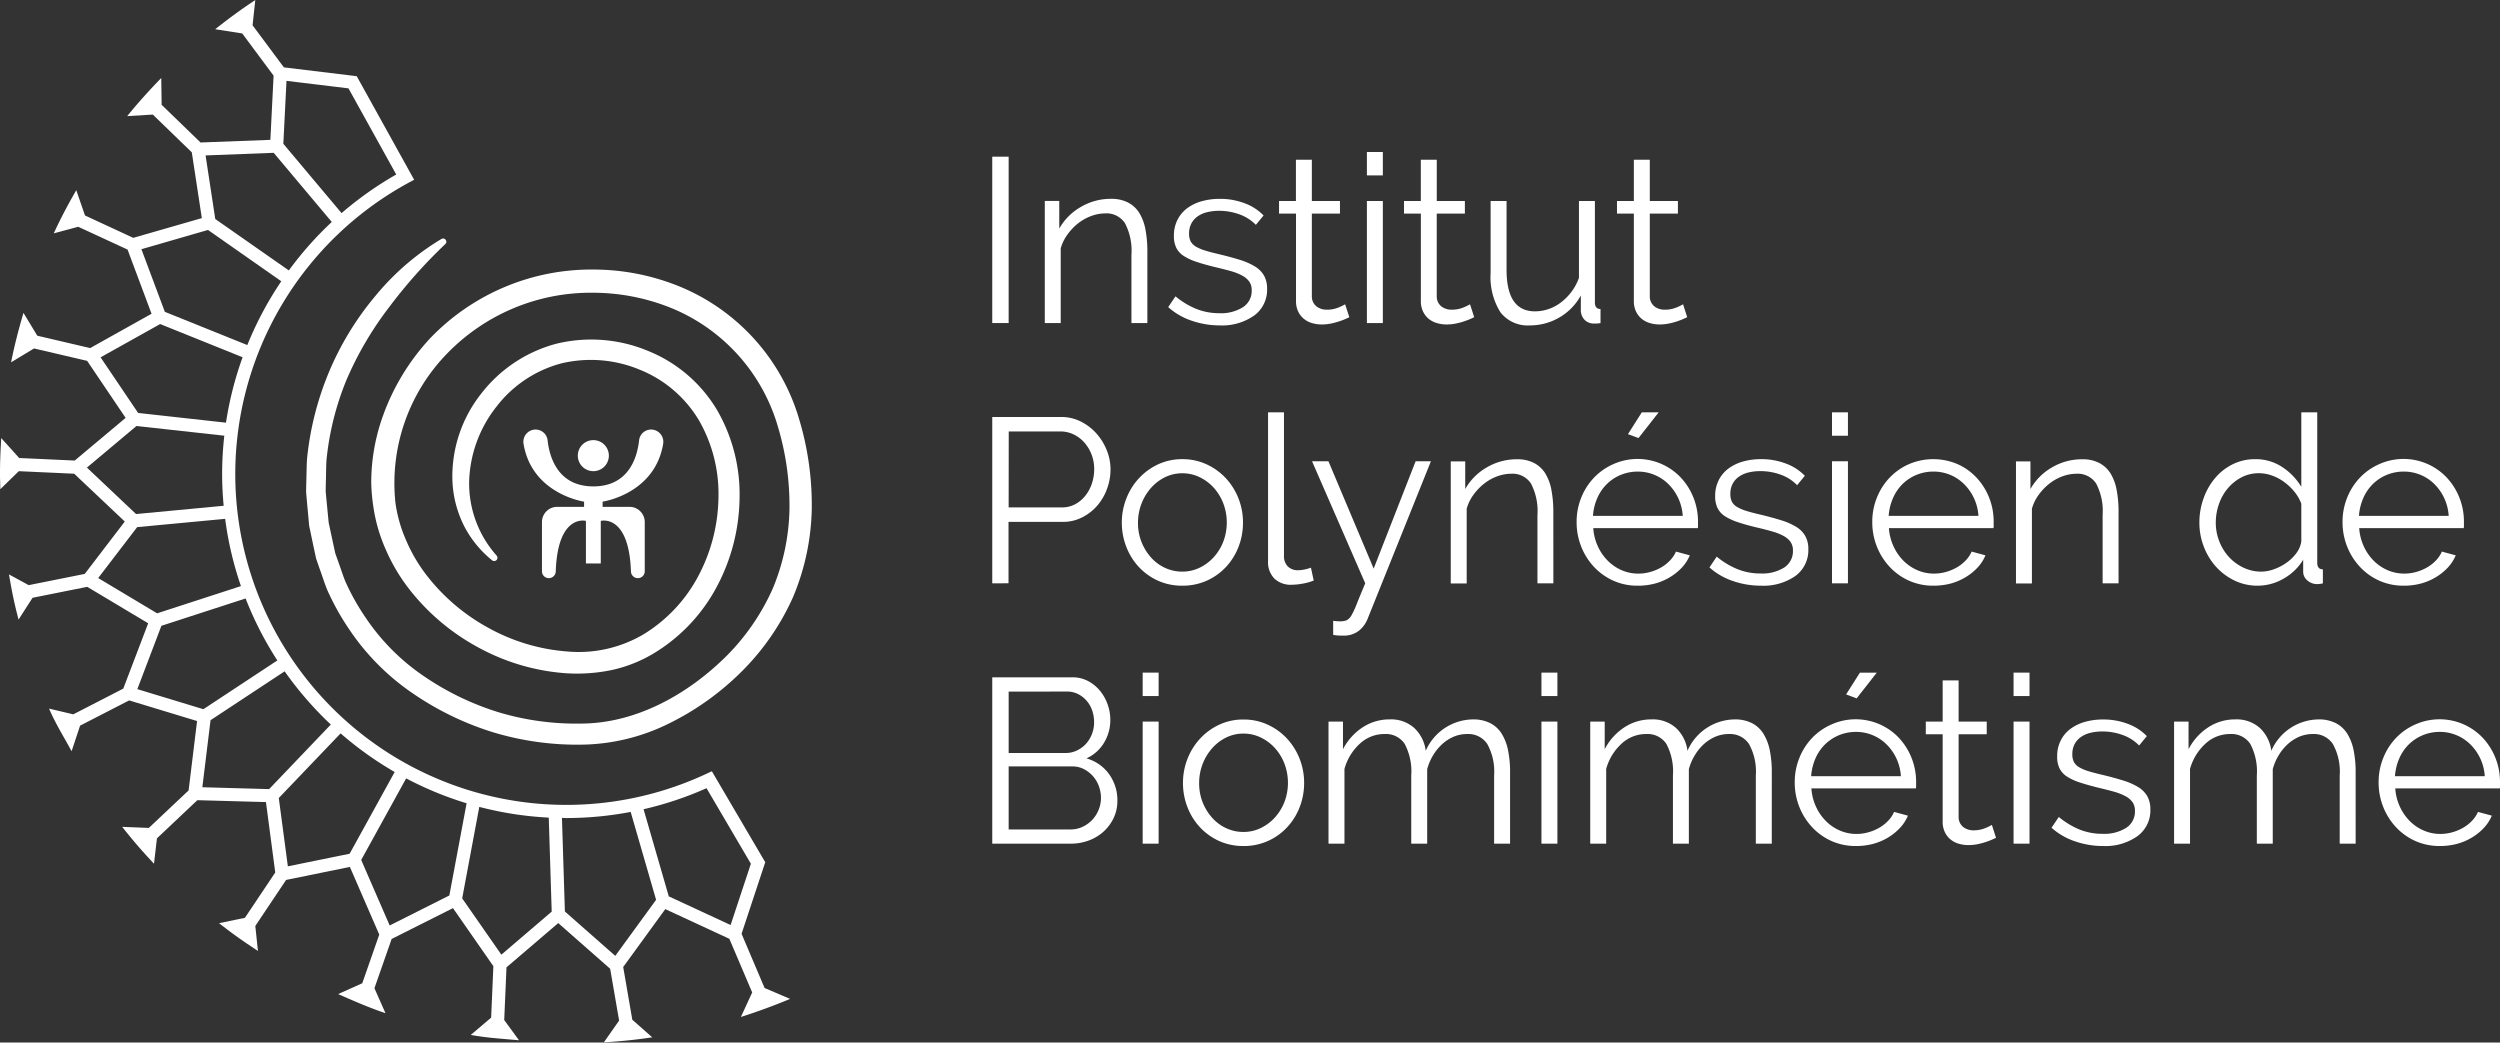 <svg xmlns="http://www.w3.org/2000/svg" width="190.047" height="79.251" viewBox="0 0 190.047 79.251">
  <rect x="0" y="0" width="190.047" height="79.251" fill="#333333" stroke="none"/>
  <g id="Groupe_192" data-name="Groupe 192" transform="translate(0 0)">
    <g id="Groupe_190" data-name="Groupe 190" transform="translate(0)">
      <g id="Groupe_186" data-name="Groupe 186">
        <path id="Tracé_21" data-name="Tracé 21" d="M223.416,955.248l1.8-5.44-4.059-6.917-.412.193a25.166,25.166,0,0,1-35.817-22.8,25.231,25.231,0,0,1,13.155-22.119l.442-.24-4.363-7.871-5.539-.671-2.38-3.2.207-1.919-.148.1c-.924.614-1.8,1.25-2.749,2l-.151.119,2.055.321,2.384,3.207-.244,4.882-5.31.2-2.956-2.865-.029-2.038-.14.145c-.868.9-1.63,1.753-2.33,2.606l-.121.148,1.949-.118,2.964,2.871.762,5-5.21,1.5-3.671-1.7-.664-1.923-.091.159c-.6,1.048-1.063,1.933-1.545,2.961l-.076.162,1.86-.5,3.75,1.733,1.825,4.879-4.667,2.609-4.02-.941-1.05-1.735-.053.182c-.357,1.227-.635,2.335-.852,3.391l-.038.187,1.745-1.056,4.039.944,2.925,4.334-3.869,3.244-4.221-.192-1.366-1.517-.012.2c-.055.947-.083,1.79-.083,2.577,0,.193.007.383.014.574,0,.114.007.229.009.345l0,.192,1.409-1.37,4.209.192,3.846,3.635-3.043,3.982-4.261.854-1.5-.816.03.17c.189,1.1.349,1.911.651,3.08l.047.185,1.065-1.658,4.157-.833,4.633,2.771-1.894,4.967-3.8,1.955-1.843-.437.069.155c.358.8.735,1.462,1.136,2.169.137.242.277.489.42.749l.092.166.643-1.943,3.731-1.918,5.163,1.568-.644,5.275-3.024,2.851-2.027-.082.113.142c.735.923,1.388,1.679,2.185,2.53l.122.131.225-1.93,3.072-2.9,5.214.144.707,5.352-2.306,3.446-1.967.409.142.111c.921.713,1.694,1.264,2.668,1.9l.147.1-.2-1.9,2.341-3.5,4.848-.988,2.234,5.143-1.293,3.7-1.836.822.172.075c1.094.48,2.165.943,3.249,1.317l.181.063-.84-1.9,1.308-3.744,4.663-2.344,3.07,4.411-.169,3.913-1.551,1.317.177.029c.451.077.882.132,1.309.179v.006l.067,0c.455.048.9.086,1.366.125l.751.065-1.125-1.537.173-4.007,3.934-3.365,3.947,3.474.68,3.938-1.16,1.655.173-.011c1.208-.077,2.2-.181,3.328-.345l.178-.025-1.517-1.34-.691-4.007,3.2-4.4,4.869,2.256,1.737,4.08-.86,1.862.181-.058c1.117-.36,2.317-.8,3.378-1.24l.183-.075-1.94-.828Zm-2.663-11.069,3.371,5.744-1.541,4.658-4.7-2.179-1.917-6.623A26.013,26.013,0,0,0,220.753,944.179Zm-27.219-53.2,3.63,6.548a26.311,26.311,0,0,0-4.155,2.936l-4.427-5.269.239-4.786Zm-5.686,4.9,4.417,5.257A26.149,26.149,0,0,0,189,904.82l-5.593-3.91-.736-4.833Zm-4.993,5.864,5.571,3.9a26.269,26.269,0,0,0-2.582,4.85l-6.27-2.526-1.781-4.761Zm-3.638,7.153,6.268,2.524a26.165,26.165,0,0,0-1.263,4.973l-6.679-.739-2.853-4.228Zm-1.8,7.75,6.678.737a26.063,26.063,0,0,0-.166,2.9c0,.818.043,1.627.117,2.427l-6.66.629-3.736-3.532Zm.053,7.688,6.689-.63a25.935,25.935,0,0,0,1.2,5.112l-6.371,2.07-4.481-2.681Zm1.843,7.5,6.4-2.078a26.083,26.083,0,0,0,2.413,4.711l-5.623,3.708-5.02-1.526Zm3.735,7.177,5.633-3.716a26.37,26.37,0,0,0,3.511,4.046l-4.69,4.908-5.077-.142Zm5.188,5.916,4.7-4.915a26.226,26.226,0,0,0,4.11,2.937l-3.425,6.213-4.695.957Zm8.43,9.688-2.165-4.982,3.418-6.2a25.958,25.958,0,0,0,4.595,1.893l-1.312,7.008Zm8.491,2.22-2.979-4.279,1.3-6.955a26.012,26.012,0,0,0,5.281.815l.224,7.146Zm8.658.09-3.83-3.372-.223-7.112c.111,0,.22.008.332.008a26.222,26.222,0,0,0,4.892-.465l1.933,6.681Z" transform="translate(-167.043 -884.262)" fill="#fff"/>
      </g>
      <g id="Groupe_187" data-name="Groupe 187" transform="translate(23.266 18.131)">
        <path id="Tracé_22" data-name="Tracé 22" d="M224.71,913.787a15.675,15.675,0,0,0-8.908-10.081,17.334,17.334,0,0,0-6.741-1.374,16.962,16.962,0,0,0-12.422,5.221,17.142,17.142,0,0,0-3.581,5.872,15.047,15.047,0,0,0-.8,3.382,14.713,14.713,0,0,0-.1,1.748,14.09,14.09,0,0,0,.152,1.75,12.34,12.34,0,0,0,.974,3.362,13.782,13.782,0,0,0,1.784,2.99,16.736,16.736,0,0,0,5.262,4.42,16.273,16.273,0,0,0,6.6,1.941,12.914,12.914,0,0,0,3.495-.239,10.525,10.525,0,0,0,3.285-1.317,13.075,13.075,0,0,0,4.734-5.052,14.7,14.7,0,0,0,1.712-6.673,12.789,12.789,0,0,0-1.7-6.708,10.817,10.817,0,0,0-5.285-4.524,11.221,11.221,0,0,0-6.927-.538,10.67,10.67,0,0,0-5.778,3.864,10.134,10.134,0,0,0-2.137,6.572,8.366,8.366,0,0,0,.866,3.38,8.141,8.141,0,0,0,2.154,2.655l0,0a.249.249,0,0,0,.34-.361,8.25,8.25,0,0,1-2.087-5.694,9.61,9.61,0,0,1,2.07-5.622,9.179,9.179,0,0,1,4.952-3.3,9.67,9.67,0,0,1,5.955.488,9.239,9.239,0,0,1,4.51,3.879,11.211,11.211,0,0,1,1.463,5.877,13.1,13.1,0,0,1-1.537,5.936,11.449,11.449,0,0,1-4.152,4.416,9.7,9.7,0,0,1-5.828,1.307,14.6,14.6,0,0,1-5.911-1.761,15.03,15.03,0,0,1-4.72-3.982,12.135,12.135,0,0,1-1.568-2.642,10.713,10.713,0,0,1-.841-2.93,14.115,14.115,0,0,1,3.909-11.31,15.205,15.205,0,0,1,11.152-4.644,15.893,15.893,0,0,1,6.056,1.222,13.935,13.935,0,0,1,7.959,8.956,20.931,20.931,0,0,1,.881,6.217,16.451,16.451,0,0,1-1.265,6.076,17.057,17.057,0,0,1-3.518,5.137c-2.957,2.939-6.9,5.135-11.074,5.144a20.519,20.519,0,0,1-6.233-.854,21.032,21.032,0,0,1-5.677-2.732,16.432,16.432,0,0,1-4.421-4.418,17.733,17.733,0,0,1-1.543-2.73c-.208-.481-.355-.987-.538-1.478l-.263-.742-.166-.772-.332-1.545L188.769,920l-.074-.789c0-.264.01-.527.014-.792.017-.528.014-1.056.044-1.582a21.65,21.65,0,0,1,1.527-6.127,25.737,25.737,0,0,1,3.217-5.49,38.293,38.293,0,0,1,4.281-4.816l.014-.013a.245.245,0,0,0-.292-.388,19.446,19.446,0,0,0-5.063,4.378,22.58,22.58,0,0,0-3.5,5.759,23.092,23.092,0,0,0-1.66,6.57c-.036.566-.036,1.135-.054,1.7-.006.284-.018.568-.016.851l.074.847.156,1.693.35,1.67.18.833.279.809c.2.536.359,1.085.583,1.609a19.228,19.228,0,0,0,1.672,2.988,17.992,17.992,0,0,0,4.8,4.83,22.573,22.573,0,0,0,6.108,2.965,22.125,22.125,0,0,0,6.731.944,15.354,15.354,0,0,0,6.664-1.616,20.826,20.826,0,0,0,5.537-3.969,18.735,18.735,0,0,0,3.881-5.633,18.143,18.143,0,0,0,1.423-6.7A22.619,22.619,0,0,0,224.71,913.787Z" transform="translate(-187.202 -899.972)" fill="#fff"/>
      </g>
      <g id="Groupe_188" data-name="Groupe 188" transform="translate(39.787 32.653)">
        <path id="Tracé_23" data-name="Tracé 23" d="M203.358,913.377a.92.92,0,0,0-.916-.822.931.931,0,0,0-.911,1.1c.645,3.814,4.6,4.382,4.6,4.382v.394h-2.043a1.159,1.159,0,0,0-1.159,1.159v3.743a.52.52,0,0,0,.521.519h.007a.524.524,0,0,0,.52-.511c.152-4.417,2.294-3.842,2.294-3.842v3.238H207.4v-3.238s2.141-.575,2.294,3.842a.523.523,0,0,0,.521.511h.007a.52.52,0,0,0,.521-.519v-3.743a1.159,1.159,0,0,0-1.159-1.159h-2.044v-.394s3.957-.568,4.6-4.382a.932.932,0,0,0-.911-1.1.92.92,0,0,0-.916.822c-.137,1.254-.763,3.5-3.477,3.5S203.5,914.631,203.358,913.377Z" transform="translate(-201.517 -912.555)" fill="#fff"/>
      </g>
      <g id="Groupe_189" data-name="Groupe 189" transform="translate(43.926 33.458)">
        <path id="Tracé_24" data-name="Tracé 24" d="M207.462,914.433a1.18,1.18,0,1,0-1.18,1.179A1.18,1.18,0,0,0,207.462,914.433Z" transform="translate(-205.103 -913.252)" fill="#fff"/>
      </g>
    </g>
    <g id="Groupe_191" data-name="Groupe 191" transform="translate(75.431 11.555)">
      <path id="Tracé_25" data-name="Tracé 25" d="M232.4,907.229V894.582h1.246v12.647Z" transform="translate(-232.401 -894.226)" fill="#fff"/>
      <path id="Tracé_26" data-name="Tracé 26" d="M243.658,906.8h-1.21v-5.183a4.524,4.524,0,0,0-.491-2.405,1.676,1.676,0,0,0-1.5-.747,3.1,3.1,0,0,0-1.07.2,3.664,3.664,0,0,0-.988.552,4.224,4.224,0,0,0-.81.847,3.31,3.31,0,0,0-.517,1.06V906.8h-1.211v-9.28h1.1v2.1a4.346,4.346,0,0,1,1.63-1.639,4.456,4.456,0,0,1,2.307-.623,2.729,2.729,0,0,1,1.3.285,2.22,2.22,0,0,1,.855.8,3.689,3.689,0,0,1,.463,1.265,8.891,8.891,0,0,1,.142,1.656Z" transform="translate(-231.868 -893.798)" fill="#fff"/>
      <path id="Tracé_27" data-name="Tracé 27" d="M247.89,906.979a6.483,6.483,0,0,1-2.119-.357,5.12,5.12,0,0,1-1.782-1.033l.553-.819a6.079,6.079,0,0,0,1.6.963,4.706,4.706,0,0,0,1.737.32,3.127,3.127,0,0,0,1.789-.455,1.467,1.467,0,0,0,.668-1.291,1.112,1.112,0,0,0-.179-.65,1.54,1.54,0,0,0-.525-.455,4.2,4.2,0,0,0-.873-.347c-.35-.1-.757-.2-1.22-.311-.534-.13-1-.262-1.388-.392a4.2,4.2,0,0,1-.972-.446,1.594,1.594,0,0,1-.569-.614,1.99,1.99,0,0,1-.187-.918,2.631,2.631,0,0,1,.276-1.229,2.494,2.494,0,0,1,.747-.882,3.424,3.424,0,0,1,1.1-.525,4.939,4.939,0,0,1,1.345-.178,5.2,5.2,0,0,1,1.942.347,3.833,3.833,0,0,1,1.407.916l-.587.713a3.268,3.268,0,0,0-1.256-.8,4.509,4.509,0,0,0-1.541-.267,3.794,3.794,0,0,0-.89.1,2.132,2.132,0,0,0-.722.311,1.534,1.534,0,0,0-.489.544,1.593,1.593,0,0,0-.179.776,1.284,1.284,0,0,0,.125.6,1.065,1.065,0,0,0,.41.4,3.3,3.3,0,0,0,.721.3q.436.133,1.059.276.892.215,1.568.428a4.965,4.965,0,0,1,1.131.5,1.976,1.976,0,0,1,.686.693,2,2,0,0,1,.231,1,2.415,2.415,0,0,1-.979,2.03A4.235,4.235,0,0,1,247.89,906.979Z" transform="translate(-230.615 -893.798)" fill="#fff"/>
      <path id="Tracé_28" data-name="Tracé 28" d="M256.634,906.753c-.07.035-.174.082-.31.142s-.294.119-.473.178a5.311,5.311,0,0,1-.6.16,3.456,3.456,0,0,1-.713.072,2.566,2.566,0,0,1-.748-.107,1.743,1.743,0,0,1-.624-.33,1.625,1.625,0,0,1-.427-.56,1.806,1.806,0,0,1-.159-.785v-6.644H251.29v-.961h1.283v-3.134h1.211v3.134h2.137v.961h-2.137v6.306a.965.965,0,0,0,.366.758,1.251,1.251,0,0,0,.756.24,2.267,2.267,0,0,0,.908-.17,3.882,3.882,0,0,0,.5-.241Z" transform="translate(-229.49 -894.195)" fill="#fff"/>
      <path id="Tracé_29" data-name="Tracé 29" d="M257.077,896.055v-1.781h1.212v1.781Zm0,11.221V898h1.212v9.28Z" transform="translate(-228.598 -894.274)" fill="#fff"/>
      <path id="Tracé_30" data-name="Tracé 30" d="M264.859,906.753q-.107.052-.312.142c-.137.059-.294.119-.472.178a5.313,5.313,0,0,1-.6.16,3.476,3.476,0,0,1-.714.072,2.564,2.564,0,0,1-.747-.107,1.733,1.733,0,0,1-.624-.33,1.625,1.625,0,0,1-.427-.56,1.806,1.806,0,0,1-.16-.785v-6.644h-1.282v-.961H260.8v-3.134h1.212v3.134h2.137v.961H262.01v6.306a.964.964,0,0,0,.365.758,1.257,1.257,0,0,0,.757.24,2.274,2.274,0,0,0,.908-.17,3.837,3.837,0,0,0,.5-.241Z" transform="translate(-228.222 -894.195)" fill="#fff"/>
      <path id="Tracé_31" data-name="Tracé 31" d="M268.219,906.958a2.615,2.615,0,0,1-2.254-1.006,5.06,5.06,0,0,1-.739-3V897.5h1.212v5.237q0,3.152,2.155,3.153a3.237,3.237,0,0,0,1.051-.178,3.324,3.324,0,0,0,.952-.518,4.123,4.123,0,0,0,.784-.8,4.026,4.026,0,0,0,.561-1.05V897.5h1.212v7.713c0,.332.142.5.427.5v1.068a2.144,2.144,0,0,1-.347.036h-.187a.965.965,0,0,1-.694-.3,1.073,1.073,0,0,1-.268-.766v-1.069a4.32,4.32,0,0,1-1.648,1.683A4.389,4.389,0,0,1,268.219,906.958Z" transform="translate(-227.342 -893.777)" fill="#fff"/>
      <path id="Tracé_32" data-name="Tracé 32" d="M278.888,906.753c-.072.035-.174.082-.312.142s-.293.119-.472.178a5.314,5.314,0,0,1-.6.16,3.456,3.456,0,0,1-.713.072,2.566,2.566,0,0,1-.748-.107,1.743,1.743,0,0,1-.624-.33,1.625,1.625,0,0,1-.427-.56,1.805,1.805,0,0,1-.16-.785v-6.644h-1.282v-.961h1.282v-3.134h1.212v3.134h2.137v.961h-2.137v6.306a.965.965,0,0,0,.366.758,1.251,1.251,0,0,0,.756.24,2.27,2.27,0,0,0,.908-.17,3.884,3.884,0,0,0,.5-.241Z" transform="translate(-226.06 -894.195)" fill="#fff"/>
      <path id="Tracé_33" data-name="Tracé 33" d="M232.4,924.374V911.729h5.236a3.273,3.273,0,0,1,1.5.347,3.943,3.943,0,0,1,1.185.908,4.308,4.308,0,0,1,.784,1.273,3.842,3.842,0,0,1,.285,1.443,4.3,4.3,0,0,1-.268,1.5,4.079,4.079,0,0,1-.747,1.274,3.784,3.784,0,0,1-1.15.89,3.239,3.239,0,0,1-1.488.339h-4.1v4.666Zm1.246-5.771h4.043a2.118,2.118,0,0,0,1.006-.24,2.476,2.476,0,0,0,.776-.642,3.021,3.021,0,0,0,.5-.926,3.4,3.4,0,0,0,.178-1.1,3.047,3.047,0,0,0-.2-1.114,3.007,3.007,0,0,0-.553-.916,2.518,2.518,0,0,0-.818-.615,2.286,2.286,0,0,0-.989-.223h-3.936Z" transform="translate(-232.401 -891.584)" fill="#fff"/>
      <path id="Tracé_34" data-name="Tracé 34" d="M245.531,924.124a4.4,4.4,0,0,1-1.852-.382,4.557,4.557,0,0,1-1.452-1.042,4.723,4.723,0,0,1-.952-1.532,4.994,4.994,0,0,1-.339-1.835,4.931,4.931,0,0,1,.349-1.852,4.815,4.815,0,0,1,.961-1.533,4.688,4.688,0,0,1,1.451-1.05,4.285,4.285,0,0,1,1.835-.392,4.336,4.336,0,0,1,1.843.392,4.648,4.648,0,0,1,1.46,1.05,4.839,4.839,0,0,1,.963,1.533,4.953,4.953,0,0,1,.347,1.852,5.017,5.017,0,0,1-.338,1.835,4.725,4.725,0,0,1-.953,1.532,4.521,4.521,0,0,1-1.461,1.042A4.459,4.459,0,0,1,245.531,924.124Zm-3.367-4.774a3.851,3.851,0,0,0,.268,1.452,3.914,3.914,0,0,0,.721,1.176,3.255,3.255,0,0,0,1.068.792,3.076,3.076,0,0,0,1.31.285,3,3,0,0,0,1.309-.293,3.494,3.494,0,0,0,1.078-.8,3.817,3.817,0,0,0,.729-1.184,4.1,4.1,0,0,0,0-2.913,3.82,3.82,0,0,0-.729-1.193,3.491,3.491,0,0,0-1.078-.8,2.988,2.988,0,0,0-1.309-.293,2.939,2.939,0,0,0-1.3.293,3.474,3.474,0,0,0-1.069.81,3.934,3.934,0,0,0-.729,1.2A4,4,0,0,0,242.164,919.351Z" transform="translate(-231.086 -891.156)" fill="#fff"/>
      <path id="Tracé_35" data-name="Tracé 35" d="M250.566,911.42h1.21v10.9a1.112,1.112,0,0,0,.286.81,1.064,1.064,0,0,0,.8.294,2.47,2.47,0,0,0,.463-.053,3,3,0,0,0,.5-.143l.212.98a4.055,4.055,0,0,1-.826.232,4.919,4.919,0,0,1-.847.089,1.8,1.8,0,0,1-1.318-.472,1.775,1.775,0,0,1-.48-1.327Z" transform="translate(-229.601 -891.631)" fill="#fff"/>
      <path id="Tracé_36" data-name="Tracé 36" d="M255.069,926.775c.1.01.187.02.276.027s.175.008.258.008a1.189,1.189,0,0,0,.508-.089.939.939,0,0,0,.365-.391,6.4,6.4,0,0,0,.4-.874q.223-.569.632-1.531l-4.043-9.279h1.246l3.438,8.157,3.188-8.157H262.5l-4.809,11.969a2.2,2.2,0,0,1-.65.9,1.864,1.864,0,0,1-1.24.382c-.118,0-.231,0-.337-.008a3.883,3.883,0,0,1-.392-.045Z" transform="translate(-229.155 -891.134)" fill="#fff"/>
      <path id="Tracé_37" data-name="Tracé 37" d="M270.4,923.946h-1.21v-5.183a4.518,4.518,0,0,0-.49-2.4,1.673,1.673,0,0,0-1.505-.749,3.1,3.1,0,0,0-1.07.2,3.609,3.609,0,0,0-.988.553,4.252,4.252,0,0,0-.81.846,3.287,3.287,0,0,0-.516,1.06v5.682H262.6v-9.279h1.1v2.1a4.369,4.369,0,0,1,1.63-1.639,4.479,4.479,0,0,1,2.307-.623,2.741,2.741,0,0,1,1.3.285,2.232,2.232,0,0,1,.855.8,3.692,3.692,0,0,1,.463,1.264,8.924,8.924,0,0,1,.142,1.657Z" transform="translate(-227.746 -891.156)" fill="#fff"/>
      <path id="Tracé_38" data-name="Tracé 38" d="M275.539,924.6a4.459,4.459,0,0,1-1.86-.382,4.573,4.573,0,0,1-1.47-1.051,4.873,4.873,0,0,1-.969-1.541,4.979,4.979,0,0,1-.349-1.87,4.869,4.869,0,0,1,.349-1.844,4.726,4.726,0,0,1,.961-1.513,4.558,4.558,0,0,1,1.469-1.034,4.516,4.516,0,0,1,5.166,1.043,4.834,4.834,0,0,1,.943,1.513,4.905,4.905,0,0,1,.339,1.817v.285a.729.729,0,0,1-.018.2h-7.944a3.9,3.9,0,0,0,.347,1.38,3.777,3.777,0,0,0,.757,1.1,3.381,3.381,0,0,0,1.061.721,3.16,3.16,0,0,0,1.273.257,3.3,3.3,0,0,0,.891-.124,3.642,3.642,0,0,0,.818-.338,3.015,3.015,0,0,0,.676-.526,2.267,2.267,0,0,0,.464-.686l1.051.285a3.1,3.1,0,0,1-.606.936,4.257,4.257,0,0,1-.909.729,4.453,4.453,0,0,1-1.139.481A4.981,4.981,0,0,1,275.539,924.6Zm3.42-5.307a3.73,3.73,0,0,0-1.1-2.424,3.333,3.333,0,0,0-1.05-.695,3.292,3.292,0,0,0-1.274-.248,3.354,3.354,0,0,0-1.282.248,3.309,3.309,0,0,0-1.06.695,3.4,3.4,0,0,0-.731,1.07,4.034,4.034,0,0,0-.329,1.354Zm-3.365-5.914-.8-.3,1.051-1.656h1.282Z" transform="translate(-226.469 -891.631)" fill="#fff"/>
      <path id="Tracé_39" data-name="Tracé 39" d="M283.542,924.124a6.445,6.445,0,0,1-2.119-.356,5.08,5.08,0,0,1-1.782-1.033l.552-.819a6.033,6.033,0,0,0,1.6.961,4.658,4.658,0,0,0,1.737.32,3.139,3.139,0,0,0,1.79-.452,1.471,1.471,0,0,0,.667-1.292,1.12,1.12,0,0,0-.178-.651,1.537,1.537,0,0,0-.525-.454,4.076,4.076,0,0,0-.872-.347q-.526-.152-1.221-.313c-.534-.13-1-.26-1.388-.391a4.254,4.254,0,0,1-.972-.446,1.592,1.592,0,0,1-.569-.614,2,2,0,0,1-.187-.917,2.631,2.631,0,0,1,.276-1.229,2.492,2.492,0,0,1,.748-.881,3.358,3.358,0,0,1,1.1-.526,4.933,4.933,0,0,1,1.345-.179,5.222,5.222,0,0,1,1.941.348,3.848,3.848,0,0,1,1.407.917l-.587.713a3.257,3.257,0,0,0-1.256-.8,4.479,4.479,0,0,0-1.541-.268,3.852,3.852,0,0,0-.89.1,2.155,2.155,0,0,0-.722.313,1.525,1.525,0,0,0-.489.544,1.6,1.6,0,0,0-.178.773,1.3,1.3,0,0,0,.123.607,1.061,1.061,0,0,0,.411.4,3.289,3.289,0,0,0,.721.3c.291.089.643.181,1.059.276.593.142,1.116.286,1.567.428a4.912,4.912,0,0,1,1.132.5,1.958,1.958,0,0,1,.684.695,1.992,1.992,0,0,1,.232,1,2.423,2.423,0,0,1-.98,2.031A4.245,4.245,0,0,1,283.542,924.124Z" transform="translate(-225.121 -891.156)" fill="#fff"/>
      <path id="Tracé_40" data-name="Tracé 40" d="M287.712,913.2V911.42h1.212V913.2Zm0,11.221v-9.279h1.212v9.279Z" transform="translate(-223.877 -891.631)" fill="#fff"/>
      <path id="Tracé_41" data-name="Tracé 41" d="M295.016,924.124a4.468,4.468,0,0,1-1.862-.382,4.554,4.554,0,0,1-1.469-1.051,4.874,4.874,0,0,1-.971-1.541,5,5,0,0,1-.349-1.87,4.891,4.891,0,0,1,.349-1.844,4.746,4.746,0,0,1,.961-1.513,4.563,4.563,0,0,1,1.47-1.034,4.687,4.687,0,0,1,3.713,0,4.437,4.437,0,0,1,1.452,1.043,4.837,4.837,0,0,1,.944,1.513,4.905,4.905,0,0,1,.339,1.817v.285a.728.728,0,0,1-.018.2h-7.945a3.9,3.9,0,0,0,.349,1.38,3.8,3.8,0,0,0,.756,1.1,3.4,3.4,0,0,0,1.061.721,3.171,3.171,0,0,0,1.274.257,3.3,3.3,0,0,0,.89-.124,3.651,3.651,0,0,0,.819-.338,3.034,3.034,0,0,0,.676-.526,2.24,2.24,0,0,0,.463-.685l1.051.285a3.083,3.083,0,0,1-.606.936,4.227,4.227,0,0,1-.908.729,4.47,4.47,0,0,1-1.139.481A4.988,4.988,0,0,1,295.016,924.124Zm3.42-5.307a3.722,3.722,0,0,0-1.1-2.424,3.282,3.282,0,0,0-2.323-.943,3.362,3.362,0,0,0-1.283.248,3.323,3.323,0,0,0-1.059.695,3.412,3.412,0,0,0-.729,1.07,4.035,4.035,0,0,0-.33,1.354Z" transform="translate(-223.468 -891.156)" fill="#fff"/>
      <path id="Tracé_42" data-name="Tracé 42" d="M307.629,923.946h-1.211v-5.183a4.506,4.506,0,0,0-.49-2.4,1.671,1.671,0,0,0-1.5-.749,3.1,3.1,0,0,0-1.07.2,3.576,3.576,0,0,0-.988.553,4.258,4.258,0,0,0-.811.846,3.311,3.311,0,0,0-.516,1.06v5.682h-1.212v-9.279h1.1v2.1a4.369,4.369,0,0,1,1.63-1.639,4.485,4.485,0,0,1,2.307-.623,2.735,2.735,0,0,1,1.3.285,2.235,2.235,0,0,1,.856.8,3.713,3.713,0,0,1,.463,1.264,8.927,8.927,0,0,1,.142,1.657Z" transform="translate(-222.01 -891.156)" fill="#fff"/>
      <path id="Tracé_43" data-name="Tracé 43" d="M316.346,924.6a4,4,0,0,1-1.781-.4,4.559,4.559,0,0,1-1.408-1.061,4.891,4.891,0,0,1-.916-1.523,5.009,5.009,0,0,1-.33-1.807,5.371,5.371,0,0,1,.322-1.86,4.913,4.913,0,0,1,.881-1.541,4.174,4.174,0,0,1,1.336-1.043,3.8,3.8,0,0,1,1.7-.383,3.632,3.632,0,0,1,2.084.615,4.661,4.661,0,0,1,1.425,1.488V911.42h1.211v11.436c0,.332.143.5.428.5v1.069a2.3,2.3,0,0,1-.428.054,1.11,1.11,0,0,1-.747-.276.854.854,0,0,1-.322-.669v-.908a4.052,4.052,0,0,1-1.5,1.443A3.923,3.923,0,0,1,316.346,924.6Zm.268-1.069a2.883,2.883,0,0,0,.953-.178,3.839,3.839,0,0,0,.952-.49,3.231,3.231,0,0,0,.757-.729,1.972,1.972,0,0,0,.383-.9v-2.867a3.216,3.216,0,0,0-.517-.9,4.091,4.091,0,0,0-.774-.74,3.606,3.606,0,0,0-.936-.5,2.893,2.893,0,0,0-.979-.178,2.85,2.85,0,0,0-1.354.32,3.442,3.442,0,0,0-1.042.847,3.748,3.748,0,0,0-.667,1.2,4.262,4.262,0,0,0-.233,1.39,3.846,3.846,0,0,0,.268,1.424,3.79,3.79,0,0,0,.731,1.185,3.512,3.512,0,0,0,1.1.81A3.1,3.1,0,0,0,316.614,923.531Z" transform="translate(-220.147 -891.631)" fill="#fff"/>
      <path id="Tracé_44" data-name="Tracé 44" d="M325.99,924.124a4.458,4.458,0,0,1-1.86-.382,4.553,4.553,0,0,1-1.469-1.051,4.855,4.855,0,0,1-.971-1.541,5,5,0,0,1-.349-1.87,4.891,4.891,0,0,1,.349-1.844,4.728,4.728,0,0,1,.961-1.513,4.558,4.558,0,0,1,1.469-1.034,4.515,4.515,0,0,1,5.166,1.043,4.834,4.834,0,0,1,.943,1.513,4.9,4.9,0,0,1,.339,1.817v.285a.728.728,0,0,1-.018.2h-7.944a3.927,3.927,0,0,0,.347,1.38,3.781,3.781,0,0,0,.757,1.1,3.382,3.382,0,0,0,1.061.721,3.167,3.167,0,0,0,1.273.257,3.3,3.3,0,0,0,.891-.124,3.65,3.65,0,0,0,.819-.338,3.061,3.061,0,0,0,.676-.526,2.282,2.282,0,0,0,.463-.685l1.051.285a3.1,3.1,0,0,1-.606.936,4.286,4.286,0,0,1-.908.729,4.461,4.461,0,0,1-1.14.481A4.976,4.976,0,0,1,325.99,924.124Zm3.42-5.307a3.715,3.715,0,0,0-.347-1.363,3.678,3.678,0,0,0-.748-1.061,3.282,3.282,0,0,0-2.324-.943,3.36,3.36,0,0,0-1.282.248,3.31,3.31,0,0,0-1.06.695,3.4,3.4,0,0,0-.731,1.07,4.036,4.036,0,0,0-.329,1.354Z" transform="translate(-218.694 -891.156)" fill="#fff"/>
      <path id="Tracé_45" data-name="Tracé 45" d="M241.912,938.261a3.011,3.011,0,0,1-.285,1.309,3.285,3.285,0,0,1-.766,1.033,3.449,3.449,0,0,1-1.122.676,3.854,3.854,0,0,1-1.372.241H232.4V928.874h6.09a2.5,2.5,0,0,1,1.193.285,2.984,2.984,0,0,1,.908.74,3.4,3.4,0,0,1,.579,1.033,3.494,3.494,0,0,1,.205,1.167,3.321,3.321,0,0,1-.481,1.754,2.971,2.971,0,0,1-1.335,1.184,3.173,3.173,0,0,1,1.718,1.193A3.372,3.372,0,0,1,241.912,938.261Zm-8.265-8.3v4.667h4.345a1.938,1.938,0,0,0,.863-.2,2.218,2.218,0,0,0,.687-.516,2.435,2.435,0,0,0,.6-1.623,2.718,2.718,0,0,0-.15-.908,2.21,2.21,0,0,0-.428-.737,2.126,2.126,0,0,0-.65-.5,1.811,1.811,0,0,0-.819-.187Zm7.017,8.087a2.58,2.58,0,0,0-.16-.9,2.4,2.4,0,0,0-.454-.766,2.433,2.433,0,0,0-.695-.534,1.878,1.878,0,0,0-.864-.2h-4.844v4.791h4.719a2.1,2.1,0,0,0,.9-.2,2.418,2.418,0,0,0,.731-.525,2.447,2.447,0,0,0,.488-.766A2.335,2.335,0,0,0,240.664,938.048Z" transform="translate(-232.401 -888.941)" fill="#fff"/>
      <path id="Tracé_46" data-name="Tracé 46" d="M242.308,930.347v-1.781h1.212v1.781Zm0,11.221v-9.28h1.212v9.28Z" transform="translate(-230.874 -888.989)" fill="#fff"/>
      <path id="Tracé_47" data-name="Tracé 47" d="M249.559,941.271a4.425,4.425,0,0,1-1.853-.383,4.569,4.569,0,0,1-1.452-1.043,4.716,4.716,0,0,1-.952-1.531,5.013,5.013,0,0,1-.339-1.834,4.954,4.954,0,0,1,.349-1.852,4.821,4.821,0,0,1,.961-1.531,4.64,4.64,0,0,1,1.452-1.052,4.275,4.275,0,0,1,1.835-.391,4.329,4.329,0,0,1,1.842.391,4.627,4.627,0,0,1,1.461,1.052,4.865,4.865,0,0,1,.962,1.531,4.977,4.977,0,0,1,.347,1.852,5.036,5.036,0,0,1-.338,1.834,4.722,4.722,0,0,1-.954,1.531,4.457,4.457,0,0,1-3.32,1.427Zm-3.367-4.775a3.89,3.89,0,0,0,.988,2.627,3.269,3.269,0,0,0,1.069.794,3.086,3.086,0,0,0,1.31.285,2.984,2.984,0,0,0,1.308-.294,3.479,3.479,0,0,0,1.078-.8,3.86,3.86,0,0,0,.731-1.185,4.108,4.108,0,0,0,0-2.912,3.8,3.8,0,0,0-.731-1.193,3.479,3.479,0,0,0-1.078-.8,2.983,2.983,0,0,0-1.308-.293,2.931,2.931,0,0,0-1.3.293,3.434,3.434,0,0,0-1.069.811,3.873,3.873,0,0,0-.731,1.2A4.009,4.009,0,0,0,246.192,936.5Z" transform="translate(-230.465 -888.513)" fill="#fff"/>
      <path id="Tracé_48" data-name="Tracé 48" d="M268.35,941.093h-1.212v-5.183a4.336,4.336,0,0,0-.516-2.387,1.725,1.725,0,0,0-1.531-.765,2.6,2.6,0,0,0-1.006.195,3.122,3.122,0,0,0-.872.552,3.76,3.76,0,0,0-.7.847,4.035,4.035,0,0,0-.463,1.077v5.664h-1.212v-5.183a4.46,4.46,0,0,0-.5-2.405,1.715,1.715,0,0,0-1.531-.747,2.732,2.732,0,0,0-1.871.73,4.066,4.066,0,0,0-1.175,1.923v5.682h-1.212v-9.28h1.1v2.1a4.387,4.387,0,0,1,1.5-1.667,3.7,3.7,0,0,1,2.047-.6,2.635,2.635,0,0,1,1.879.659,2.859,2.859,0,0,1,.864,1.727,3.966,3.966,0,0,1,3.58-2.385,2.822,2.822,0,0,1,1.327.285,2.228,2.228,0,0,1,.873.81,3.8,3.8,0,0,1,.481,1.265,8.258,8.258,0,0,1,.151,1.647Z" transform="translate(-228.988 -888.513)" fill="#fff"/>
      <path id="Tracé_49" data-name="Tracé 49" d="M268.574,930.347v-1.781h1.212v1.781Zm0,11.221v-9.28h1.212v9.28Z" transform="translate(-226.826 -888.989)" fill="#fff"/>
      <path id="Tracé_50" data-name="Tracé 50" d="M285.588,941.093h-1.212v-5.183a4.335,4.335,0,0,0-.516-2.387,1.725,1.725,0,0,0-1.532-.765,2.6,2.6,0,0,0-1.006.195,3.156,3.156,0,0,0-.873.552,3.788,3.788,0,0,0-.7.847,4,4,0,0,0-.464,1.077v5.664h-1.211v-5.183a4.459,4.459,0,0,0-.5-2.405,1.714,1.714,0,0,0-1.531-.747,2.728,2.728,0,0,0-1.87.73A4.058,4.058,0,0,0,273,935.411v5.682h-1.212v-9.28h1.1v2.1a4.387,4.387,0,0,1,1.5-1.667,3.7,3.7,0,0,1,2.049-.6,2.639,2.639,0,0,1,1.879.659,2.871,2.871,0,0,1,.864,1.727,3.965,3.965,0,0,1,3.579-2.385,2.83,2.83,0,0,1,1.328.285,2.233,2.233,0,0,1,.871.81,3.775,3.775,0,0,1,.481,1.265,8.26,8.26,0,0,1,.151,1.647Z" transform="translate(-226.331 -888.513)" fill="#fff"/>
      <path id="Tracé_51" data-name="Tracé 51" d="M289.907,941.747a4.478,4.478,0,0,1-1.86-.383,4.552,4.552,0,0,1-1.469-1.05,4.878,4.878,0,0,1-.971-1.541,5.012,5.012,0,0,1-.349-1.872,4.884,4.884,0,0,1,.349-1.842,4.75,4.75,0,0,1,.961-1.515,4.537,4.537,0,0,1,1.469-1.032,4.522,4.522,0,0,1,5.166,1.041,4.906,4.906,0,0,1,1.282,3.331v.285a.723.723,0,0,1-.018.2h-7.944a3.928,3.928,0,0,0,.347,1.38,3.762,3.762,0,0,0,.757,1.1,3.355,3.355,0,0,0,1.061.721,3.145,3.145,0,0,0,1.273.259,3.3,3.3,0,0,0,.891-.125,3.59,3.59,0,0,0,.819-.338,3.091,3.091,0,0,0,.676-.525,2.269,2.269,0,0,0,.463-.687l1.051.285a3.085,3.085,0,0,1-.606.935,4.18,4.18,0,0,1-.908.731,4.418,4.418,0,0,1-1.14.481A4.935,4.935,0,0,1,289.907,941.747Zm3.42-5.309a3.733,3.733,0,0,0-.347-1.363,3.69,3.69,0,0,0-.748-1.059,3.3,3.3,0,0,0-1.05-.694,3.254,3.254,0,0,0-1.274-.25,3.347,3.347,0,0,0-2.342.944,3.4,3.4,0,0,0-.731,1.069,4.041,4.041,0,0,0-.329,1.354Zm-3.365-5.914-.8-.3,1.051-1.656h1.282Z" transform="translate(-224.255 -888.989)" fill="#fff"/>
      <path id="Tracé_52" data-name="Tracé 52" d="M299.229,941.045q-.107.052-.312.142c-.137.059-.294.119-.472.178a5.336,5.336,0,0,1-.6.16,3.482,3.482,0,0,1-.713.072,2.571,2.571,0,0,1-.748-.107,1.734,1.734,0,0,1-.624-.33,1.626,1.626,0,0,1-.427-.56,1.805,1.805,0,0,1-.16-.785v-6.644h-1.282v-.961h1.282v-3.133h1.212v3.133h2.137v.961h-2.137v6.306a.968.968,0,0,0,.365.758,1.256,1.256,0,0,0,.757.24,2.268,2.268,0,0,0,.908-.17,3.8,3.8,0,0,0,.5-.241Z" transform="translate(-222.925 -888.91)" fill="#fff"/>
      <path id="Tracé_53" data-name="Tracé 53" d="M299.672,930.347v-1.781h1.212v1.781Zm0,11.221v-9.28h1.212v9.28Z" transform="translate(-222.034 -888.989)" fill="#fff"/>
      <path id="Tracé_54" data-name="Tracé 54" d="M306.073,941.271a6.48,6.48,0,0,1-2.119-.357,5.105,5.105,0,0,1-1.782-1.033l.553-.819a6.089,6.089,0,0,0,1.594.963,4.705,4.705,0,0,0,1.737.32,3.131,3.131,0,0,0,1.79-.455,1.467,1.467,0,0,0,.667-1.292,1.119,1.119,0,0,0-.178-.65,1.55,1.55,0,0,0-.525-.455,4.191,4.191,0,0,0-.873-.347c-.351-.1-.757-.2-1.221-.311q-.8-.2-1.388-.392a4.219,4.219,0,0,1-.972-.445,1.612,1.612,0,0,1-.569-.614,2,2,0,0,1-.187-.917,2.631,2.631,0,0,1,.276-1.229,2.5,2.5,0,0,1,.748-.882,3.409,3.409,0,0,1,1.1-.525,4.933,4.933,0,0,1,1.345-.178,5.209,5.209,0,0,1,1.942.347,3.83,3.83,0,0,1,1.406.917l-.586.713a3.277,3.277,0,0,0-1.256-.8,4.508,4.508,0,0,0-1.541-.267,3.8,3.8,0,0,0-.891.1,2.152,2.152,0,0,0-.723.31,1.556,1.556,0,0,0-.489.544,1.6,1.6,0,0,0-.178.775,1.27,1.27,0,0,0,.125.6,1.064,1.064,0,0,0,.41.4,3.3,3.3,0,0,0,.721.3q.436.133,1.06.276.892.215,1.567.428a4.953,4.953,0,0,1,1.132.5,1.977,1.977,0,0,1,.686.694,2.016,2.016,0,0,1,.231,1,2.413,2.413,0,0,1-.98,2.03A4.229,4.229,0,0,1,306.073,941.271Z" transform="translate(-221.648 -888.513)" fill="#fff"/>
      <path id="Tracé_55" data-name="Tracé 55" d="M324.047,941.093h-1.212v-5.183a4.335,4.335,0,0,0-.516-2.387,1.725,1.725,0,0,0-1.532-.765,2.6,2.6,0,0,0-1.006.195,3.156,3.156,0,0,0-.872.552,3.788,3.788,0,0,0-.7.847,4,4,0,0,0-.464,1.077v5.664h-1.211v-5.183a4.459,4.459,0,0,0-.5-2.405,1.714,1.714,0,0,0-1.532-.747,2.728,2.728,0,0,0-1.87.73,4.059,4.059,0,0,0-1.176,1.923v5.682h-1.212v-9.28h1.1v2.1a4.387,4.387,0,0,1,1.5-1.667,3.7,3.7,0,0,1,2.049-.6,2.639,2.639,0,0,1,1.879.659,2.871,2.871,0,0,1,.864,1.727,3.965,3.965,0,0,1,3.579-2.385,2.83,2.83,0,0,1,1.328.285,2.233,2.233,0,0,1,.871.81,3.772,3.772,0,0,1,.481,1.265,8.258,8.258,0,0,1,.151,1.647Z" transform="translate(-220.404 -888.513)" fill="#fff"/>
      <path id="Tracé_56" data-name="Tracé 56" d="M328.366,941.271a4.48,4.48,0,0,1-1.86-.383,4.554,4.554,0,0,1-1.469-1.05,4.875,4.875,0,0,1-.971-1.541,5.011,5.011,0,0,1-.349-1.872,4.883,4.883,0,0,1,.349-1.842,4.748,4.748,0,0,1,.961-1.515,4.536,4.536,0,0,1,1.469-1.032,4.522,4.522,0,0,1,5.166,1.041,4.906,4.906,0,0,1,1.282,3.331v.285a.723.723,0,0,1-.018.2h-7.944a3.926,3.926,0,0,0,.347,1.38,3.762,3.762,0,0,0,.757,1.1,3.357,3.357,0,0,0,1.061.721,3.147,3.147,0,0,0,1.273.259,3.3,3.3,0,0,0,.891-.125,3.626,3.626,0,0,0,.819-.338,3.1,3.1,0,0,0,.676-.525,2.275,2.275,0,0,0,.463-.687l1.051.285a3.087,3.087,0,0,1-.606.935,4.175,4.175,0,0,1-.908.73,4.414,4.414,0,0,1-1.14.481A4.93,4.93,0,0,1,328.366,941.271Zm3.42-5.309a3.722,3.722,0,0,0-1.1-2.422,3.294,3.294,0,0,0-1.05-.694,3.252,3.252,0,0,0-1.274-.251,3.348,3.348,0,0,0-2.342.944,3.4,3.4,0,0,0-.731,1.069,4.041,4.041,0,0,0-.329,1.354Z" transform="translate(-218.328 -888.513)" fill="#fff"/>
    </g>
  </g>
</svg>
